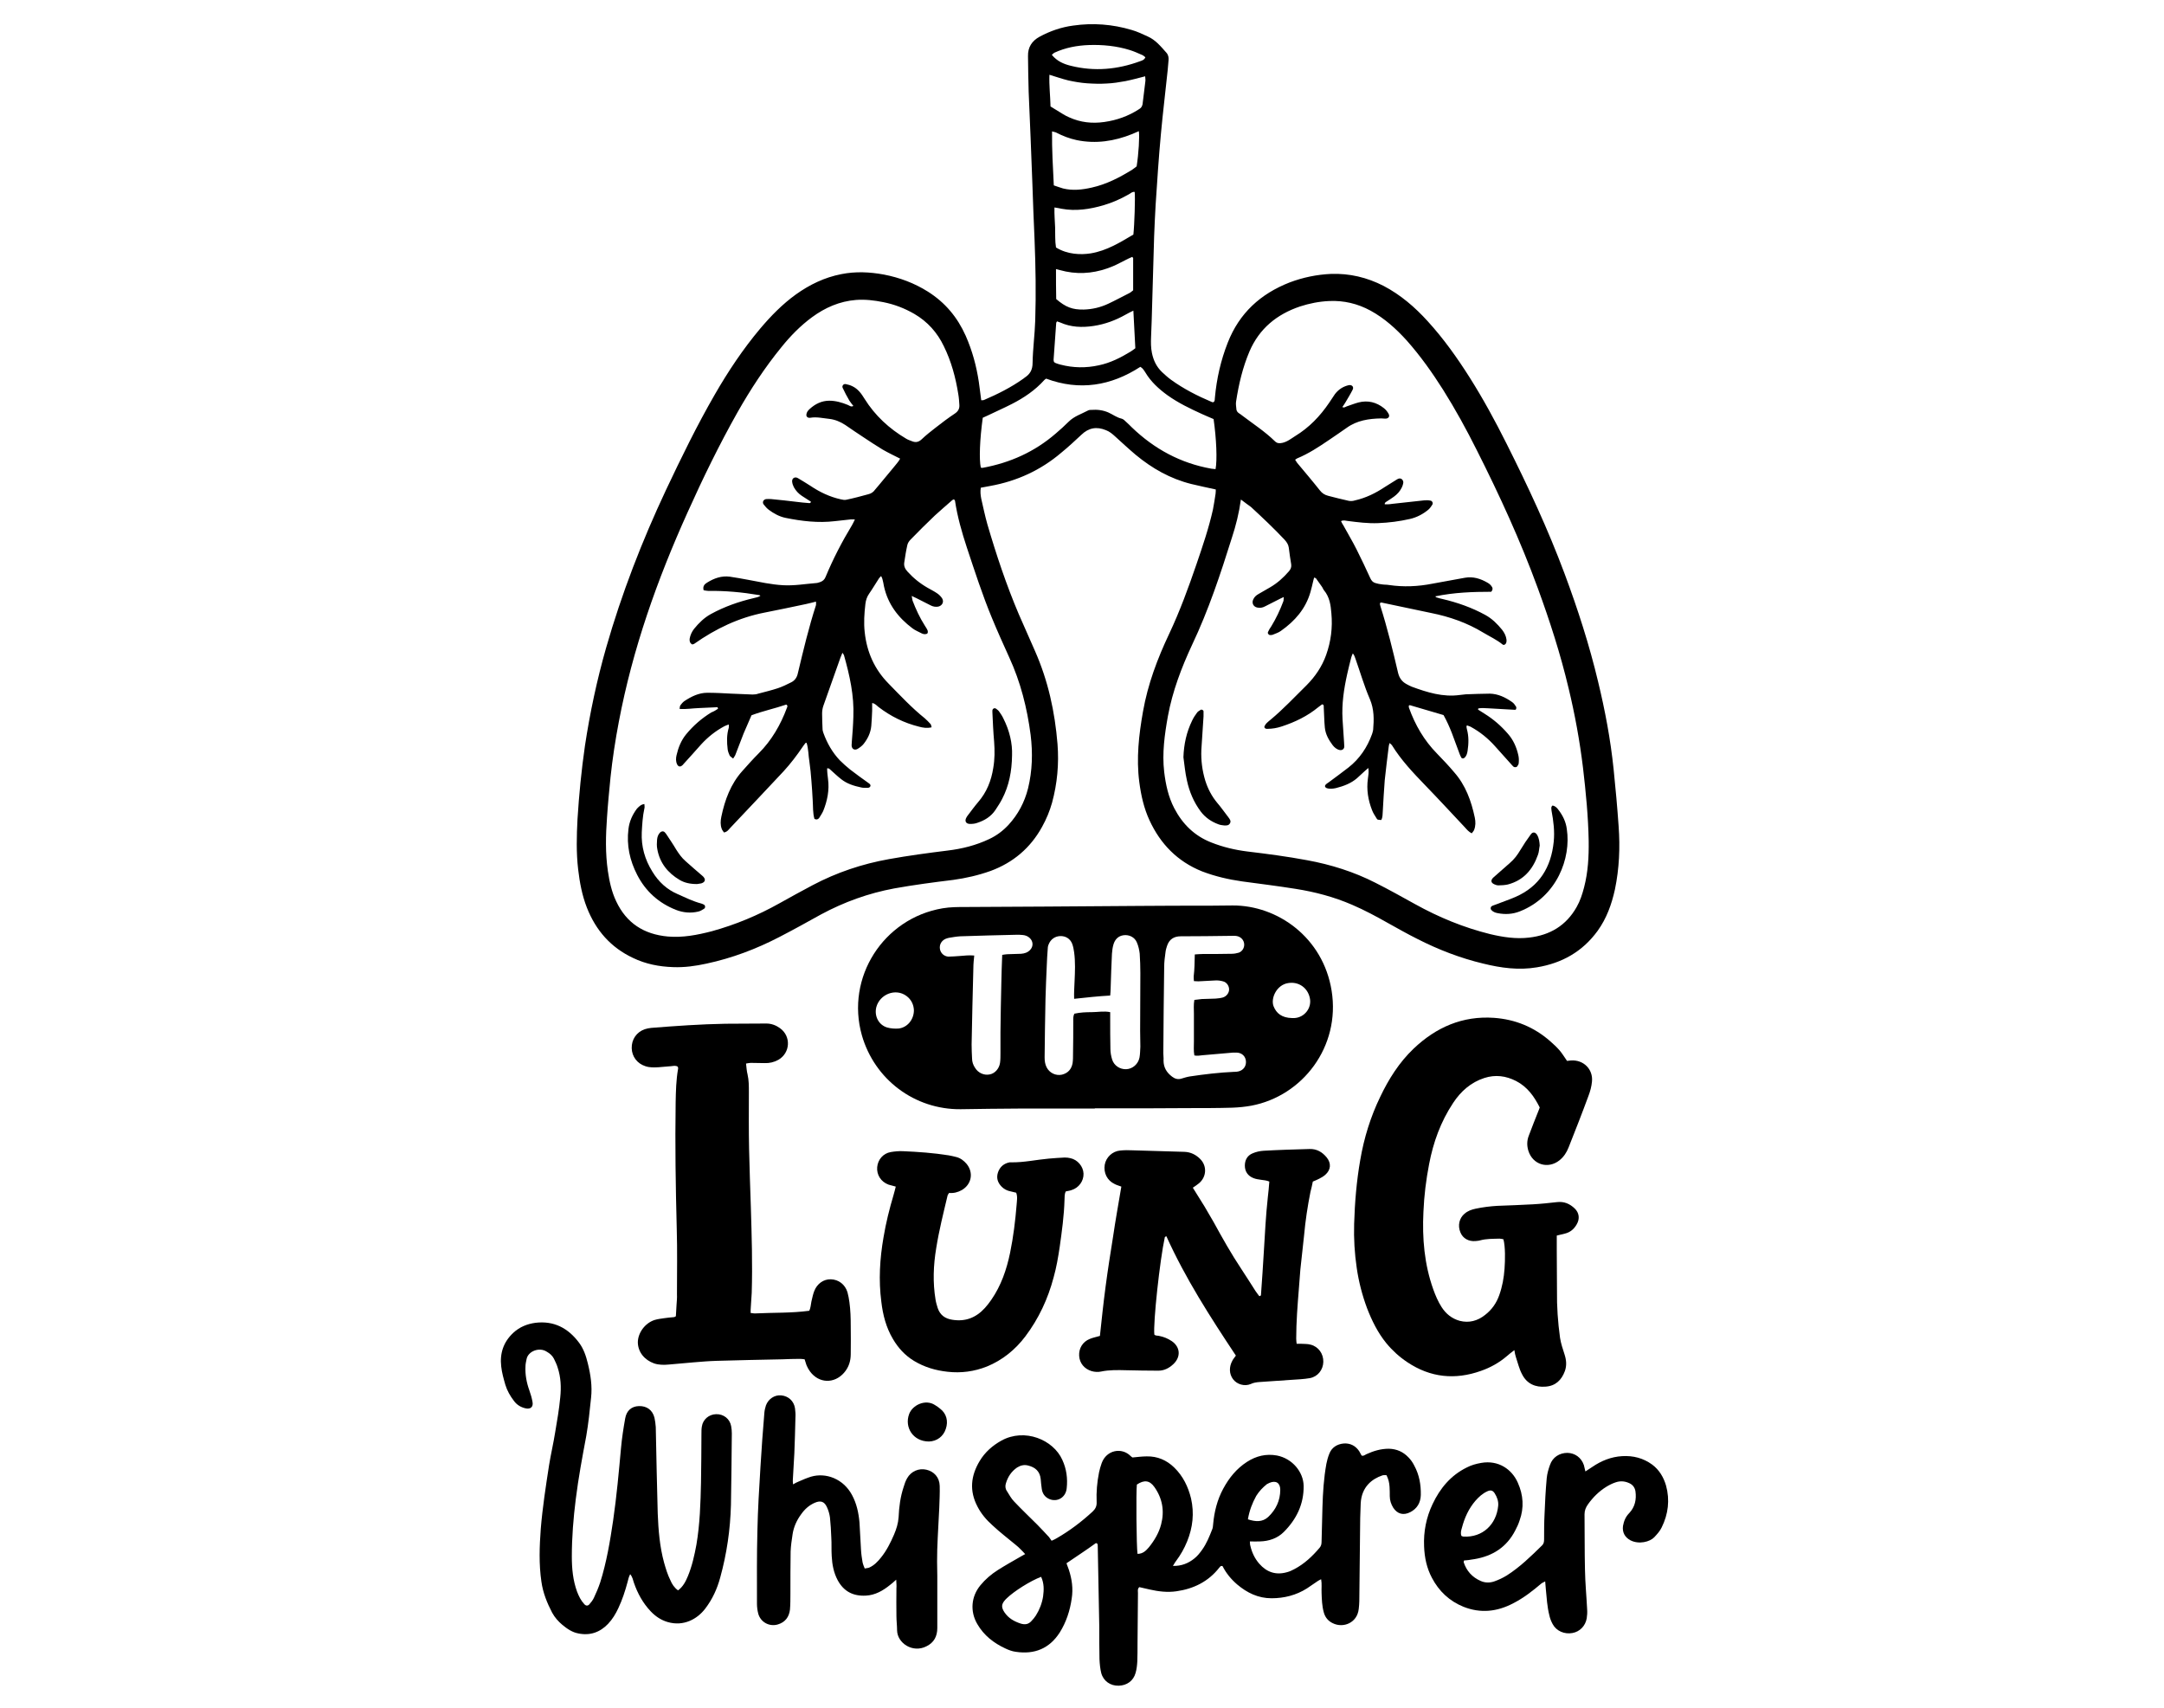 <?xml version="1.0" encoding="utf-8"?>
<!-- Generator: Adobe Illustrator 24.0.1, SVG Export Plug-In . SVG Version: 6.00 Build 0)  -->
<svg version="1.1" id="Layer_1" xmlns="http://www.w3.org/2000/svg" xmlns:xlink="http://www.w3.org/1999/xlink" x="0px" y="0px"
	 viewBox="0 0 990 781.2" style="enable-background:new 0 0 990 781.2;" xml:space="preserve">
<g>
	<g>
		<path d="M556.2,223.9c-4-0.9-7.6-1.6-11.2-2.5c-9.6-2.4-17.9-7.1-25.5-13.4c-3.2-2.7-6.3-5.6-9.4-8.4c-1.2-1.1-2.5-2.2-4.1-2.8
			c-4.3-1.8-8-1.1-11.3,2.1c-3,2.8-6,5.6-9.2,8.2c-9.4,8-20.3,13-32.5,15.2c-1.4,0.3-2.8,0.5-4.3,0.8c-0.3,1.8-0.1,3.4,0.2,5
			c0.9,3.9,1.7,7.8,2.8,11.7c4.1,14,8.7,27.8,14.4,41.2c2.4,5.6,5,11.2,7.4,16.8c6,13.6,9.1,27.8,10.3,42.6c0.7,9-0.1,18-2.5,26.8
			c-1.1,3.9-2.6,7.5-4.6,11.1c-5.3,9.6-13.2,16.3-23.5,20.1c-5.6,2-11.3,3.3-17.1,4.1c-9,1.1-18.1,2.3-27,3.9
			c-11.8,2.2-22.9,6.2-33.5,11.9c-6.3,3.5-12.6,7-19,10.3c-10.6,5.5-21.7,9.7-33.4,12.2c-5,1.1-10.1,1.8-15.2,1.6
			c-6.4-0.2-12.6-1.4-18.4-4.2c-10.2-4.8-17-12.6-21.1-23c-2.2-5.6-3.3-11.5-4-17.5c-0.9-7.6-0.7-15.3-0.3-23
			c0.7-11.2,1.8-22.4,3.4-33.5c2.3-15.2,5.5-30.2,9.7-44.9c7.1-24.8,16.4-48.8,27.4-72.2c7-14.8,14.1-29.4,22.3-43.6
			c6.1-10.6,12.9-20.8,20.8-30.2c4.9-5.8,10.2-11.2,16.3-15.6c6.3-4.5,13.1-7.8,20.8-9.3c6.5-1.3,13-1,19.5,0.2
			c7.2,1.4,13.9,3.9,20.1,7.8c7.9,5,13.5,11.7,17.3,20.2c3,6.8,4.9,13.8,6,21.1c0.4,2.7,0.7,5.5,1.1,8.4c0.4,0,0.9,0,1.2-0.1
			c6.3-2.7,12.5-5.8,18.1-9.8c0.2-0.1,0.4-0.3,0.5-0.4c2.5-1.6,3.7-3.6,3.7-6.8c0.1-6.4,1-12.9,1.2-19.3c0.4-12.3,0.2-24.7-0.3-37
			c-0.4-8.6-0.7-17.1-1-25.7c-0.5-14-1.1-28-1.7-42c-0.2-5.4-0.2-10.9-0.3-16.3c-0.1-4.1,1.8-7,5.3-8.9c4.8-2.6,10-4.4,15.4-5.1
			c9-1.3,18-0.6,26.7,2c2.5,0.7,5,1.9,7.4,3c3.6,1.6,6,4.6,8.5,7.4c0.9,1,1.1,2.2,1,3.4c-0.1,1.6-0.3,3.1-0.4,4.6
			c-1,9.7-2.2,19.4-3.1,29.2c-1,10.7-1.7,21.5-2.4,32.2c-0.3,4.9-0.5,9.8-0.7,14.7c-0.3,10.3-0.6,20.7-0.9,31c-0.1,5-0.3,10-0.5,15
			c-0.1,2.4-0.1,4.9,0.4,7.3c0.7,3.4,2.1,6.3,4.6,8.7c1.3,1.2,2.6,2.4,4.1,3.5c5.8,4.2,12.1,7.4,18.7,10.2c0.2,0.1,0.4,0.1,0.7,0.1
			c0.8-0.5,0.6-1.3,0.7-2.1c0.8-8.7,2.7-17.1,5.9-25.2c5.3-13.5,15-22.3,28.3-27.5c6.1-2.3,12.4-3.6,18.9-3.9
			c8.5-0.3,16.5,1.6,24.1,5.5c7.8,4.1,14.3,9.7,20.2,16.2c7.2,7.9,13.4,16.6,19.1,25.6c6.2,9.8,11.7,19.9,16.9,30.3
			c9.8,19.5,19,39.2,26.6,59.6c6,16.1,11.3,32.5,15.3,49.3c3.2,13.2,5.7,26.5,7.1,40c0.9,8.7,1.7,17.5,2.3,26.2
			c0.7,9.7,0.3,19.3-1.7,28.9c-1.5,6.8-3.8,13.2-7.9,18.9c-6.9,9.5-16.3,14.8-27.8,16.7c-8.3,1.4-16.4,0.3-24.5-1.7
			c-10.5-2.5-20.6-6.4-30.2-11.3c-4.6-2.3-9-4.8-13.5-7.3c-5.3-3-10.7-5.9-16.3-8.3c-8.3-3.6-17-5.9-25.9-7.3
			c-8.1-1.3-16.3-2.3-24.4-3.4c-6.3-0.9-12.4-2.3-18.4-4.6c-11.2-4.5-19-12.5-24-23.3c-2.6-5.6-3.9-11.5-4.7-17.6
			c-1.4-10.8-0.2-21.5,1.7-32.2c2.2-12.5,6.6-24.2,12-35.6c4.9-10.4,8.8-21.1,12.5-31.9c2.8-8.2,5.6-16.4,7.5-24.9
			c0.5-2.4,0.8-4.8,1.2-7.2C556.2,225.1,556.2,224.5,556.2,223.9z M328.5,324.2c-0.1-0.2-0.2-0.4-0.2-0.7c-2.9,0.1-5.8,0.3-8.6,0.4
			c-2.9,0.1-5.7,0.6-8.8,0.4c0.1-0.7,0.1-1.3,0.4-1.7c0.5-0.7,1.1-1.4,1.8-1.9c3.2-2.1,6.6-3.8,10.5-3.8c3.7,0,7.3,0.2,11,0.4
			c3.2,0.1,6.4,0.3,9.7,0.4c0.9,0,1.8-0.1,2.6-0.4c3-0.8,6-1.5,9-2.5c2.1-0.7,4.1-1.7,6.1-2.7c1.6-0.8,2.6-2.2,3-4.1
			c2.5-10.5,5-21,8.3-31.2c0.1-0.4,0-1,0-1.6c-1.7,0.4-3,0.8-4.5,1.1c-6.3,1.3-12.6,2.7-18.9,3.9c-11.9,2.3-22.5,7.4-32.3,14.3
			c-0.3,0.2-0.6,0.2-0.9,0.3c-1.1-0.6-1.3-1.5-1.2-2.6c0.3-1.7,1-3.2,2-4.5c2.2-2.7,4.6-5.1,7.7-6.8c6.2-3.4,12.8-5.7,19.6-7.3
			c1.1-0.3,2.2-0.4,3.1-1.1c-0.3-0.2-0.5-0.3-0.7-0.3c-7.7-1.3-15.4-2-23.2-1.9c-0.7,0-1.4-0.2-2.1-0.3c-0.5-1.8,0.4-2.8,1.6-3.5
			c3.2-2,6.6-3.2,10.4-2.7c2.8,0.4,5.5,0.9,8.2,1.4c5.4,1,10.7,2.2,16.1,2.5c5.2,0.3,10.2-0.6,15.3-1c0.5,0,1.1-0.3,1.6-0.4
			c1.2-0.4,2.1-1.1,2.6-2.4c3.4-8.2,7.5-16.1,12.1-23.7c0.4-0.7,0.8-1.5,1.3-2.6c-0.8,0-1.4,0-1.9,0c-2.4,0.3-4.9,0.5-7.3,0.8
			c-7.6,0.9-15.1,0-22.5-1.5c-2.9-0.6-5.4-2-7.7-3.7c-0.9-0.7-1.6-1.5-2.3-2.4c-0.8-1-0.2-2.3,1.1-2.5c0.8-0.1,1.6,0,2.3,0
			c4,0.4,8,0.8,11.9,1.3c1.7,0.2,3.3,0.4,5,0.5c0.4,0,1.1,0.3,1.3-0.6c-1.4-0.9-2.8-1.8-4.2-2.7c-1.5-1-2.7-2.3-3.6-3.9
			c-0.4-0.8-0.7-1.6-0.8-2.5c-0.2-1.6,1.2-2.5,2.6-1.7c1.9,1.1,3.8,2.3,5.7,3.5c4.3,2.9,8.9,5.1,13.9,6.2c0.8,0.2,1.8,0.4,2.6,0.2
			c3.4-0.7,6.7-1.6,10-2.5c1.3-0.3,2.4-1,3.2-2.2c0.5-0.7,1.2-1.3,1.7-2c2.3-2.7,4.5-5.5,6.8-8.2c1-1.3,2.2-2.5,2.9-3.9
			c-2.8-1.4-5.5-2.7-8.1-4.2c-3-1.8-5.8-3.7-8.7-5.6c-2.8-1.8-5.5-3.7-8.3-5.6c-2.3-1.5-4.7-2.5-7.4-2.8c-2.9-0.3-5.7-1-8.6-0.5
			c-0.2,0-0.4,0-0.7,0c-0.7-0.1-1.2-0.7-1.1-1.4c0.1-1.1,0.7-1.9,1.5-2.6c2.5-2.3,5.5-3.8,9-3.8c2.9,0,5.7,0.8,8.4,1.9
			c0.8,0.3,1.5,1.1,2.6,0.5c-0.6-0.8-1.3-1.6-1.8-2.4c-1.1-1.9-2.2-3.9-3.1-5.9c-0.4-0.9,0.4-1.9,1.4-1.7c1.1,0.2,2.1,0.5,3.1,1
			c2.5,1.2,4.1,3.4,5.5,5.7c4.8,7.7,11.3,13.7,19.1,18.3c0.8,0.5,1.8,0.8,2.8,1.2c1.6,0.6,2.9,0.3,4.2-0.9c2.1-2,4.4-3.8,6.6-5.5
			c2.8-2.2,5.6-4.3,8.6-6.3c1.5-1,2.2-2.2,2.1-3.9c-0.1-1.7-0.2-3.3-0.5-5c-1.2-7.6-3.2-15-6.6-21.9c-3-6.3-7.5-11.3-13.5-14.8
			c-4.5-2.6-9.2-4.4-14.3-5.4c-4-0.8-8.1-1.3-12.3-1c-7.6,0.6-14.2,3.5-20.2,7.9c-5.3,3.9-9.9,8.6-14,13.7
			c-7.6,9.3-14.2,19.4-20.1,29.8c-8.4,14.9-15.9,30.3-22.9,45.9c-13.9,30.8-25.1,62.4-31.4,95.7c-1.6,8.4-2.9,16.9-3.8,25.4
			c-0.6,6.1-1.2,12.2-1.6,18.3c-0.6,8.2-0.8,16.4,0.4,24.6c0.7,4.7,1.7,9.4,3.8,13.8c4.7,10,12.7,15.1,23.6,16.1
			c6.9,0.6,13.5-0.7,20.1-2.4c10.9-3,21.2-7.3,31-12.8c5-2.8,10.1-5.6,15.2-8.3c11-5.8,22.6-9.7,34.9-11.9
			c8.9-1.6,17.8-2.8,26.7-3.9c6.7-0.8,13.1-2.4,19.2-5.3c3.4-1.6,6.3-3.8,8.8-6.5c4.4-4.8,7.3-10.3,8.9-16.6
			c2-8.1,2.2-16.3,1.2-24.5c-1.6-12.3-4.6-24.2-9.8-35.5c-2.7-6-5.4-11.9-7.9-18c-4.4-10.6-7.9-21.5-11.5-32.3
			c-2.3-7-4.3-14-5.4-21.3c0-0.2-0.2-0.3-0.5-0.7c-0.3,0.2-0.8,0.3-1,0.6c-2.6,2.3-5.2,4.5-7.7,6.8c-3.8,3.6-7.5,7.3-11.1,11
			c-0.7,0.7-1.3,1.6-1.5,2.5c-0.6,2.6-1,5.2-1.4,7.9c-0.3,1.6,0.3,3,1.4,4.2c2.7,3,5.8,5.5,9.3,7.5c1.4,0.8,3,1.6,4.3,2.5
			c0.9,0.6,1.7,1.4,2.3,2.3c1,1.7,0,3.4-1.8,3.8c-1.2,0.2-2.4,0-3.5-0.6c-2.2-1.1-4.4-2.2-6.5-3.3c-0.6-0.3-1.2-0.5-2.1-1
			c0.2,0.9,0.2,1.6,0.4,2.2c1.5,3.9,3.3,7.8,5.6,11.4c0.5,0.8,1,1.5,1.3,2.3c0.1,0.3,0.1,0.9-0.1,1.2c-0.2,0.3-0.8,0.4-1.2,0.4
			c-0.4,0-0.9-0.1-1.3-0.3c-1.5-0.8-3.1-1.4-4.4-2.4c-6.5-4.9-11.2-11-13-19.2c-0.2-1.1-0.4-2.2-0.7-3.3c-0.1-0.4-0.3-0.8-0.6-1.4
			c-0.5,0.5-0.8,0.8-1,1.1c-1.5,2.3-2.9,4.7-4.5,7c-1,1.4-1.5,3-1.7,4.7c-0.5,4.3-0.8,8.6-0.3,13c1,9.1,4.5,16.9,10.9,23.4
			c5.4,5.5,10.6,11.1,16.6,15.9c0.9,0.8,1.8,1.7,2.6,2.6c0.3,0.3,0.3,0.9,0.5,1.5c-2.1,0.5-4,0.2-5.8-0.3c-6.8-1.7-12.9-4.7-18.5-9
			c-0.8-0.6-1.5-1.6-2.9-1.8c0,1.3,0,2.4,0,3.5c-0.1,2.3-0.2,4.7-0.4,7c-0.3,3.1-1.6,5.8-3.5,8.2c-0.7,0.9-1.8,1.7-2.8,2.3
			c-1.5,0.8-2.7-0.1-2.7-1.7c0-0.5,0.1-1.1,0.1-1.7c0.3-3.8,0.6-7.5,0.7-11.3c0.4-9.7-1.7-19-4.3-28.2c-0.1-0.3-0.4-0.6-0.7-1.1
			c-0.4,0.9-0.6,1.6-0.9,2.2c-2.6,7.3-5.2,14.6-7.8,22c-0.4,1.1-0.6,2.4-0.6,3.6c0,2.3,0.1,4.7,0.2,7c0,0.7,0.2,1.3,0.4,1.9
			c1.7,4.7,4.1,8.9,7.5,12.5c1.5,1.5,3.1,2.9,4.7,4.2c2.7,2.1,5.5,4.1,8.3,6.1c0.5,0.4,1.2,0.7,1,1.5c-0.3,0.8-1,0.8-1.7,0.8
			c-0.9,0-1.8,0-2.6-0.2c-3.3-0.7-6.5-1.7-9.1-3.8c-1.7-1.3-3.2-2.8-4.8-4.2c-0.4-0.3-0.7-0.9-1.6-0.7c0,1.6,0.2,3.2,0.4,4.8
			c0.7,5.1-0.3,10-2.2,14.7c-0.5,1.1-1.2,2.1-1.8,3.1c-0.5,0.7-1.2,1-2.2,0.5c-0.8-2.7-0.6-5.6-0.8-8.5c-0.2-3-0.3-6-0.6-9
			c-0.2-2.9-0.5-5.8-0.9-8.6c-0.5-2.9-0.4-5.9-1.3-8.7c-0.3,0-0.5,0-0.5,0.1c-0.4,0.5-0.8,1-1.2,1.6c-2.7,4-5.6,7.8-8.8,11.3
			c-8.1,8.7-16.3,17.3-24.5,26c-0.7,0.8-1.4,1.8-2.8,2c-0.3-0.5-0.8-1-1-1.6c-0.7-1.8-0.6-3.7-0.2-5.6c1.6-7.7,4.3-15,9.6-20.9
			c2.4-2.7,4.9-5.5,7.5-8.1c5.9-5.9,10-13,12.9-20.8c0.2-0.5,0.5-1-0.3-1.5c-5.2,1.8-10.6,2.9-15.9,4.9c-1.2,2.8-2.4,5.5-3.6,8.3
			c-1.3,3.2-2.4,6.4-3.7,9.6c-0.2,0.6-0.6,1.1-1.1,1.9c-0.7-0.6-1.3-0.9-1.6-1.4c-0.4-0.9-0.8-1.9-0.9-2.8c-0.4-3.3-0.5-6.6,0.5-9.9
			c0.1-0.4,0-0.8,0-1.5c-0.8,0.3-1.4,0.5-2,0.8c-4.1,2.2-7.6,5-10.7,8.4c-2.7,3-5.3,6-8,8.9c-0.2,0.3-0.4,0.5-0.7,0.7
			c-0.8,0.7-1.7,0.5-2.2-0.5c-0.7-1.4-0.6-2.9-0.3-4.2c0.8-3.5,2.1-6.8,4.4-9.6c3.3-4,7.1-7.3,11.5-10
			C326.7,325.4,327.6,324.8,328.5,324.2z M567.7,228.5c-0.9,6.4-2.3,11.9-4.1,17.4c-5.2,16.6-10.7,33.2-18.2,49
			c-4.9,10.5-9,21.3-11.1,32.7c-1.5,8.4-2.7,16.9-1.7,25.5c0.7,5.8,1.9,11.4,4.6,16.6c3.8,7.3,9.3,12.7,17,15.7
			c5.3,2.1,10.8,3.4,16.4,4.1c9.2,1.1,18.3,2.3,27.4,4c10.9,2,21.4,5.3,31.2,10.3c6.2,3.1,12.2,6.5,18.2,9.8
			c10.8,6,22.2,10.7,34.3,13.7c5.9,1.4,11.8,2.3,17.8,1.6c9.6-1.1,17-5.5,21.8-14c1.6-2.8,2.6-5.9,3.4-9c1.8-6.9,2.2-14,2.1-21.2
			c-0.2-11.2-1.3-22.4-2.6-33.5c-1.5-12.3-3.7-24.4-6.6-36.4c-3.7-15.6-8.6-30.8-14.1-45.8c-7.9-21.6-17.5-42.5-27.9-63.1
			c-4.7-9.4-9.8-18.7-15.4-27.6c-5-7.9-10.4-15.5-16.6-22.5c-4.9-5.4-10.2-10.2-16.6-13.7c-5.9-3.2-12.2-4.7-18.9-4.4
			c-4.6,0.2-9.1,1.1-13.4,2.5c-10.6,3.6-18.6,10.1-23.1,20.6c-3.1,7.3-4.9,15-6.1,22.8c-0.2,1.1,0,2.2,0.1,3.3c0,1,0.5,1.7,1.3,2.2
			c0.5,0.3,0.9,0.6,1.4,1c5,3.8,10.4,7.3,14.9,11.7c1,1,2,1.1,3.4,0.8c2.3-0.5,4-1.9,5.9-3.1c6.4-3.9,11.4-9.1,15.6-15.3
			c0.9-1.3,1.7-2.6,2.6-3.9c1.6-2.1,3.7-3.5,6.3-4.1c1.5-0.3,2.5,0.8,1.8,2.1c-1,2-2.2,3.9-3.3,5.8c-0.4,0.7-0.9,1.4-1.4,2.1
			c0.9,0.5,1.4-0.1,2-0.3c1.8-0.6,3.5-1.3,5.4-1.8c4.3-1.1,8.2-0.1,11.6,2.6c0.9,0.7,1.6,1.6,2.1,2.5c0.8,1.3,0,2.4-1.6,2.3
			c-0.6,0-1.1-0.1-1.7-0.1c-5.6,0.1-11.1,0.9-15.8,4.3c-2.6,1.9-5.3,3.6-8,5.5c-4.7,3.2-9.4,6.3-14.7,8.5c-0.3,0.1-0.5,0.4-0.9,0.6
			c0.3,0.5,0.6,0.9,0.9,1.4c3.5,4.2,7,8.3,10.4,12.6c1,1.3,2.2,2.1,3.8,2.5c3.1,0.8,6.2,1.6,9.4,2.3c0.9,0.2,2,0.1,2.9-0.2
			c4.9-1.1,9.4-3.3,13.6-6.1c1.9-1.2,3.8-2.4,5.6-3.5c0.7-0.4,1.4-0.7,2.2-0.1c0.7,0.6,0.8,1.3,0.6,2.1c-0.1,0.6-0.4,1.3-0.7,1.9
			c-0.8,1.6-2,2.9-3.5,4c-1.1,0.8-2.2,1.5-3.3,2.2c-0.4,0.3-1,0.5-0.9,1.3c1.1,0,2.2,0,3.3-0.2c4.9-0.5,9.7-1.1,14.6-1.6
			c1-0.1,2-0.1,3,0.1c0.8,0.1,1.3,1.1,0.9,1.8c-0.5,0.8-1.1,1.7-1.8,2.3c-2.5,2.1-5.4,3.6-8.5,4.3c-4.8,1.1-9.6,1.7-14.5,1.9
			c-4.7,0.2-9.3-0.4-14-1c-0.9-0.1-1.9-0.5-3,0.1c0.4,0.7,0.6,1.3,1,1.8c2,3.7,4.2,7.3,6.1,11.1c2.2,4.4,4.3,8.8,6.3,13.2
			c0.5,1.1,1.2,1.9,2.3,2.2c1,0.3,1.9,0.5,2.9,0.6c1.1,0.2,2.2,0.1,3.3,0.3c6.7,1,13.3,0.7,19.9-0.6c4.9-0.9,9.8-1.8,14.8-2.7
			c3.8-0.7,7.3,0.4,10.5,2.3c0.7,0.4,1.3,0.9,1.7,1.5c0.6,0.7,0.8,1.6-0.1,2.6c-8.4,0-17,0.3-25.6,2.1c0.3,0.3,0.5,0.5,0.7,0.5
			c0.8,0.3,1.7,0.5,2.6,0.7c6.8,1.6,13.4,3.9,19.6,7.3c3.1,1.7,5.5,4.1,7.7,6.8c1,1.3,1.8,2.8,2,4.5c0.1,1.1-0.1,2-1.1,2.4
			c-0.3-0.1-0.6,0-0.7-0.2c-2.7-2.2-5.8-3.6-8.8-5.4c-7.4-4.5-15.4-7.3-23.9-9c-7.6-1.6-15.2-3.2-22.8-4.8c-0.2,0-0.4,0.2-0.6,0.3
			c0,0.4,0,0.8,0.2,1.3c3.2,10.1,5.7,20.3,8.1,30.6c0.6,2.4,1.8,4,3.8,5.1c0.8,0.4,1.6,0.9,2.4,1.2c7.1,2.6,14.3,4.9,22.1,3.8
			c0.9-0.1,1.8-0.2,2.7-0.3c3.7-0.1,7.3-0.3,11-0.3c3.8,0.1,7.1,1.7,10.1,3.8c0.8,0.5,1.4,1.4,1.9,2.2c0.2,0.3,0,0.8,0,1.1
			c-0.2,0.1-0.3,0.3-0.4,0.3c-4.1-0.2-8.2-0.5-12.3-0.7c-0.8,0-1.6-0.1-2.3-0.1c-0.7,0-1.3,0-2,0.1c-0.1,0-0.2,0.1-0.3,0.1
			c-0.1,0.1-0.1,0.2-0.1,0.5c1,0.6,2,1.3,3,1.9c4,2.5,7.5,5.5,10.6,9.1c2.5,2.8,4,6.2,4.8,9.8c0.3,1.2,0.3,2.4,0.2,3.6
			c0,0.6-0.4,1.2-0.8,1.7c-0.2,0.2-0.8,0.3-1.2,0.2c-0.4-0.1-0.7-0.5-1-0.8c-2.6-2.9-5.2-5.8-7.8-8.7c-3.2-3.6-6.9-6.6-11.1-8.9
			c-0.5-0.3-1.2-0.4-1.8-0.7c-0.1,0.3-0.2,0.4-0.2,0.5c0,0.4,0.1,0.9,0.2,1.3c0.9,3.3,0.8,6.6,0.3,9.9c-0.2,1.2-0.5,2.4-1.5,3.2
			c-0.4,0.4-1.2,0.3-1.4-0.2c-0.3-0.5-0.5-1-0.7-1.5c-1.2-3.2-2.4-6.5-3.6-9.7c-1.1-2.8-2.3-5.5-3.8-8.2c-5.1-1.5-10.2-3-15.3-4.5
			c-0.1,0-0.2,0-0.3,0c-0.1,0-0.2,0.1-0.3,0.3c0,0.3,0,0.6,0.1,0.9c2.8,7.8,6.9,14.9,12.8,20.9c2.7,2.8,5.4,5.6,7.9,8.6
			c5.2,5.9,7.8,13.1,9.4,20.7c0.4,1.9,0.4,3.8-0.3,5.6c-0.2,0.6-0.7,1-1.1,1.6c-1.4-0.7-2.2-1.7-3.1-2.7c-6.1-6.5-12.1-13-18.3-19.4
			c-5.5-5.7-10.9-11.4-15.1-18.2c-0.2-0.3-0.6-0.6-1.1-1c-0.2,0.8-0.4,1.3-0.4,1.8c-0.6,5.1-1.3,10.1-1.8,15.2
			c-0.4,4.8-0.6,9.5-0.9,14.3c-0.1,1.3,0,2.7-0.7,3.9c-1.6-0.1-1.8-0.1-2.1-0.7c-0.7-1.2-1.6-2.4-2.1-3.8c-1.8-4.6-2.6-9.4-1.9-14.4
			c0.2-1.5,0.5-3,0.2-4.9c-0.7,0.6-1.1,0.9-1.5,1.3c-1.2,1.1-2.5,2.3-3.7,3.4c-2.8,2.4-6.1,3.6-9.6,4.5c-1.4,0.3-2.9,0.5-4.3,0
			c-0.3-0.1-0.6-0.4-0.7-0.7c-0.1-0.3,0.1-0.7,0.3-0.9c0.5-0.5,1.1-0.8,1.6-1.2c2.9-2.2,5.9-4.3,8.8-6.6c5.1-4,8.6-9.2,10.8-15.3
			c0.2-0.6,0.4-1.3,0.5-1.9c0.4-4.8,0.5-9.4-1.5-14.1c-2.6-6-4.4-12.3-6.6-18.5c-0.3-0.8-0.5-1.6-1.2-2.4c-0.3,0.8-0.6,1.3-0.7,1.8
			c-0.7,2.6-1.3,5.2-1.9,7.8c-1.5,6.8-2.5,13.5-2.1,20.5c0.2,3.5,0.5,7.1,0.7,10.6c0,0.7,0.1,1.3,0.1,2c-0.1,1.1-1,1.7-2.1,1.5
			c-1.4-0.3-2.4-1.2-3.2-2.2c-1.8-2.4-3.3-5-3.6-8.1c-0.3-3.1-0.3-6.2-0.5-9.3c0-0.5,0.1-1.1-0.6-1.3c-0.1,0-0.2,0.1-0.3,0.1
			c-0.5,0.4-1.1,0.8-1.6,1.2c-5,4.1-10.6,6.8-16.7,8.8c-2.1,0.7-4.3,1.1-6.6,1.1c-0.5,0-1.1,0-1.4-0.8c0.4-1.5,1.7-2.4,2.9-3.4
			c5.8-4.8,11-10.4,16.4-15.7c4-4,7.1-8.6,9-13.9c2.2-6.2,3-12.5,2.4-19c-0.3-3.8-0.8-7.5-3.4-10.6c-0.4-0.5-0.6-1.2-1-1.7
			c-0.9-1.3-1.8-2.6-2.7-3.8c-0.1-0.1-0.4-0.1-0.8-0.3c-0.1,0.5-0.3,1-0.4,1.5c-0.4,1.7-0.8,3.5-1.3,5.2
			c-2.2,7.6-7.1,13.2-13.5,17.7c-1.1,0.8-2.4,1.2-3.6,1.7c-0.4,0.2-0.9,0.2-1.3,0.2c-0.7,0-1.3-0.8-1-1.4c0.4-0.9,0.9-1.8,1.5-2.6
			c2.2-3.6,4-7.4,5.5-11.4c0.2-0.5,0.1-1.2,0.2-2c-0.7,0.3-1.1,0.5-1.5,0.7c-2.4,1.2-4.8,2.4-7.1,3.6c-1.1,0.6-2.3,0.8-3.6,0.5
			c-1.7-0.4-2.5-2-1.8-3.6c0.5-1.2,1.4-2,2.5-2.6c1.7-1,3.5-2,5.2-3c3.3-1.9,6.1-4.4,8.6-7.3c0.9-1,1.3-2,1.1-3.3
			c-0.4-2.5-0.8-5-1.1-7.6c-0.2-1.5-1-2.6-2-3.7c-4.9-5.2-10.1-10.1-15.3-14.9C571.1,231,569.6,230,567.7,228.5z M555.2,191.7
			c-1.8-0.8-3.6-1.5-5.3-2.3c-5.5-2.5-10.9-5.1-15.8-8.6c-4-2.9-7.6-6.2-10.1-10.4c-0.6-0.9-1.1-1.9-2.3-2.6
			c-13.4,8.7-27.8,11.1-43.1,5.4c-0.3,0.2-0.6,0.4-0.8,0.6c-4.2,4.7-9.4,8.2-14.9,11c-3.7,1.9-7.4,3.5-11.1,5.3
			c-0.8,0.4-1.6,0.7-2.2,1c-1.4,10.1-1.7,19.1-0.9,22.8c0.3,0,0.6,0.2,0.9,0.1c12.5-2.3,23.7-7.3,33.4-15.7c2-1.7,4-3.5,5.9-5.4
			c2.5-2.5,5.8-3.5,8.8-5.1c0.5-0.3,1.1-0.3,1.6-0.3c2.7-0.2,5.3,0.1,7.8,1.2c2,0.9,3.8,2.3,6,2.8c0.8,0.2,1.5,0.9,2.1,1.5
			c0.9,0.8,1.8,1.7,2.6,2.5c10.3,9.9,22.3,16.4,36.4,18.9c0.6,0.1,1.3,0.1,1.9,0.2C556.9,210.5,556.5,200.7,555.2,191.7z
			 M482.1,84.8c1.5,0.5,2.8,1,4.2,1.4c4.4,1.1,8.8,0.6,13.2-0.4c6.7-1.5,12.7-4.6,18.5-8.2c0.7-0.5,1.4-1,2-1.5
			c0.9-5.7,1.4-13.8,1-16.1c-1,0.4-2,0.9-3,1.3c-8.2,3.3-16.6,4.6-25.4,2.8c-3.3-0.7-6.4-1.9-9.3-3.4c-0.5-0.3-1.1-0.3-2-0.6
			C481.2,68.4,481.7,76.4,482.1,84.8z M519.1,87.8c-1.1-0.2-1.8,0.6-2.7,1.1c-3.7,2.1-7.5,3.8-11.6,5c-6.2,1.8-12.6,2.8-19.1,1.6
			c-1-0.2-1.9-0.4-3.3-0.6c-0.1,3.2,0.2,6.1,0.3,9.1c0.1,3.1-0.1,6.2,0.4,9.2c5.3,3.3,11.5,3.4,15.9,2.7c7.3-1.2,13.4-5,19.5-8.6
			C519,102.9,519.4,90.2,519.1,87.8z M480.6,48.7c2.1,1.3,3.9,2.4,5.7,3.5c1,0.6,1.9,1.1,2.9,1.5c5.1,2.3,10.4,2.9,16,2.1
			c5.7-0.8,11-2.7,15.8-5.8c0.9-0.5,1.5-1.2,1.7-2.3c0.4-3.5,0.9-7,1.3-10.6c0.1-0.7-0.1-1.4-0.1-2.2c-3.1,0.8-6,1.6-9,2.2
			c-2.8,0.5-5.7,1-8.6,1.1c-3,0.2-6,0.1-9-0.1c-2.9-0.2-5.7-0.7-8.5-1.3c-2.9-0.7-5.7-1.7-8.7-2.6C479.9,39.1,480.5,43.9,480.6,48.7
			z M518.5,142.1c-1.4,0.7-2.5,1.2-3.5,1.8c-4.6,2.6-9.4,4.4-14.7,5.2c-5.3,0.8-10.4,0.6-15.3-1.6c-0.5-0.2-1-0.3-1.4-0.5
			c-0.2,0.3-0.4,0.5-0.4,0.7c-0.4,5.6-0.8,11.3-1.2,16.9c0,0.3,0.1,0.6,0.2,1c0.3,0.2,0.5,0.4,0.8,0.5c0.7,0.3,1.5,0.5,2.2,0.7
			c5.8,1.5,11.6,1.6,17.5,0.3c5.3-1.1,10-3.5,14.6-6.3c0.7-0.4,1.4-1,2.1-1.5C519.1,153.7,518.8,148.2,518.5,142.1z M518,117.5
			c-0.6,0.3-1.3,0.6-2,0.9c-2.3,1.1-4.5,2.4-6.9,3.4c-6.9,2.9-14.1,3.9-21.5,2.4c-1.4-0.3-2.8-0.7-4.5-1.1c0,4.8,0,9.3,0.1,13.7
			c4.3,3.7,7.4,4.9,12.6,4.8c3.9-0.1,7.7-1,11.3-2.7c3.2-1.5,6.3-3.2,9.5-4.8c0.7-0.3,1.2-0.9,1.8-1.3c0-4.9,0-9.7,0-14.5
			C518.5,118.1,518.3,117.9,518,117.5z M524,26.2c-0.5-0.4-1-0.9-1.6-1.1c-1.8-0.8-3.6-1.6-5.5-2.2c-6.1-1.9-12.4-2.5-18.7-2.3
			c-5.5,0.2-10.8,1.2-15.8,3.5c-0.4,0.2-0.8,0.6-1.2,1c2.4,2.9,5.4,4.2,8.7,5c10.8,2.7,21.4,1.7,31.7-2.1
			C522.5,27.7,523.5,27.4,524,26.2z"/>
		<path d="M500.9,507.1c-11.6,0-23.1,0-34.7,0c-8.9,0-17.8,0.2-26.7,0.3c-21.1,0.2-39.4-13.6-45.2-33.8
			c-7.5-26.4,9.8-53.5,36.9-58.1c3.5-0.6,7.1-0.6,10.6-0.6c12.3-0.1,24.7-0.1,37-0.2c14.2-0.1,28.5-0.2,42.7-0.3
			c10.6-0.1,21.1-0.1,31.7-0.1c3.6,0,7.1-0.1,10.7-0.1c20.5-0.1,41.4,14.6,45.3,39c4.1,25.6-13.3,48.2-36.8,52.6
			c-2.8,0.5-5.7,0.8-8.6,0.9c-6.8,0.2-13.6,0.2-20.3,0.2c-12.1,0.1-24.2,0.1-36.4,0.1c-2.1,0-4.2,0-6.3,0
			C500.9,507,500.9,507.1,500.9,507.1z M491.4,456.9c-0.1-2.9,0.1-5.4,0.2-8c0.2-4.4,0.4-8.9-0.2-13.3c-0.2-1.3-0.4-2.6-0.9-3.9
			c-0.9-2.3-3-3.6-5.5-3.5c-2.4,0.1-4.4,1.5-5.3,3.9c-0.3,0.7-0.4,1.5-0.4,2.3c-0.2,2.3-0.3,4.7-0.4,7c-0.2,5.2-0.5,10.4-0.6,15.6
			c-0.2,8.9-0.3,17.8-0.4,26.7c0,1.6,0.2,3.1,0.9,4.5c1.3,2.6,4.2,4,7,3.4c2.8-0.7,4.4-2.5,4.9-5.3c0.2-1.4,0.2-2.9,0.2-4.3
			c0.1-4.9,0.1-9.8,0.1-14.7c0-1.2-0.1-2.4,0.5-3.6c2.7-0.6,5.4-0.7,8-0.7c2.7,0,5.5-0.6,8.4,0c0,1.2,0,2.1,0,3.1
			c0,4.6,0,9.1,0.1,13.7c0,1.6,0.3,3.3,0.8,4.9c0.9,2.8,3.6,4.5,6.4,4.4c2.9-0.1,5.5-2.3,6.1-5.3c0.3-1.6,0.3-3.3,0.4-5
			c0-2.4-0.1-4.9-0.1-7.3c0-8.8,0.1-17.6,0.1-26.3c0-3-0.1-6-0.3-9c-0.2-1.7-0.6-3.5-1.3-5.1c-1-2.4-3.5-3.6-6-3.3
			c-2.5,0.3-4,1.9-4.7,4.2c-0.4,1.4-0.6,2.8-0.7,4.3c-0.3,5.3-0.4,10.7-0.6,16c0,1-0.1,1.9-0.2,3.1
			C502.3,455.7,497.1,456.3,491.4,456.9z M546.6,436.6c1.5-0.1,2.5-0.2,3.6-0.2c4.4,0,8.9,0,13.3-0.1c1.1,0,2.2-0.2,3.2-0.5
			c1.7-0.6,2.6-2.3,2.5-3.9c-0.1-1.8-1.4-3.3-3.3-3.7c-1-0.2-2-0.1-3-0.1c-7.6,0.1-15.1,0.2-22.7,0.2c-3.2,0-5.3,1.4-6.3,4.4
			c-0.3,0.9-0.6,1.9-0.7,2.9c-0.3,2.2-0.6,4.4-0.6,6.6c-0.2,13.2-0.3,26.4-0.4,39.6c0,1.1,0.2,2.2,0.1,3.3c0,3.2,1.4,5.5,3.9,7.4
			c1.3,1,2.7,1.4,4.3,0.9c1.3-0.4,2.6-0.8,3.9-1c6.7-1,13.4-1.8,20.2-2.1c0.7,0,1.3,0,2-0.2c2.2-0.5,3.6-2.4,3.4-4.7
			c-0.2-2.2-1.8-3.8-4.2-3.9c-0.6,0-1.1,0-1.7,0c-4.6,0.4-9.3,0.8-13.9,1.2c-1.2,0.1-2.4,0.4-3.8,0.1c-0.4-2.2-0.2-4.3-0.2-6.4
			c0-2.1,0-4.2,0-6.3c0-2.1,0-4.2,0-6.3c0-2.1-0.2-4.2,0.2-6.4c1.2-0.1,2.3-0.3,3.4-0.4c2.1-0.1,4.2-0.1,6.3-0.2
			c1.1-0.1,2.2-0.2,3.3-0.5c1.7-0.5,2.9-2.1,2.9-3.7c0-1.6-1.1-3.3-2.8-3.7c-1.1-0.3-2.4-0.5-3.6-0.4c-2.6,0.1-5.1,0.3-7.7,0.4
			c-0.6,0-1.3-0.1-2-0.1c-0.1-0.9-0.1-1.5-0.1-2.2C546.5,443.4,546.5,440.2,546.6,436.6z M445.7,437.1c-0.2,2-0.4,3.9-0.4,5.7
			c-0.3,11.7-0.6,23.3-0.8,35c0,2.1,0.1,4.2,0.2,6.3c0,1.6,0.5,3.1,1.4,4.4c1.4,2.3,4.1,3.5,6.6,3c2.4-0.4,4.4-2.6,4.8-5.3
			c0.2-1.4,0.2-2.9,0.2-4.3c0-3.2,0-6.4,0-9.7c0.1-7.5,0.2-15.1,0.4-22.7c0.1-4.2,0.2-8.4,0.4-12.7c0.9-0.1,1.6-0.3,2.3-0.3
			c2.1-0.1,4.2-0.1,6.3-0.2c1.6-0.1,3.1-0.6,4.2-1.8c1.5-1.6,1.4-3.9-0.2-5.4c-0.9-0.9-2.1-1.3-3.3-1.4c-0.9-0.1-1.8-0.1-2.7-0.1
			c-8.6,0.2-17.1,0.4-25.7,0.7c-1.8,0.1-3.5,0.4-5.3,0.7c-0.5,0.1-1.1,0.3-1.6,0.5c-1.9,0.9-2.8,2.7-2.5,4.6
			c0.3,1.9,1.9,3.4,3.9,3.5c1.8,0,3.5-0.2,5.3-0.3C441.4,437.1,443.4,436.9,445.7,437.1z M418.1,462.1c-0.1-2.4-1.1-4.8-3.4-6.5
			c-5-3.7-12.2-0.8-13.8,5.1c-1,4,1,8.1,4.9,9.3c1.7,0.5,3.5,0.6,5.2,0.5C415,470.1,418.1,466.5,418.1,462.1z M591.1,465.7
			c0.1,0,0.5,0,1,0c4.7-0.2,8.2-4.7,7.1-9.3c-1-4.5-5-7.5-9.9-6.7c-5.2,0.8-8,6.8-6.7,10.5C583.9,463.6,586.5,465.6,591.1,465.7z"/>
		<path d="M712.2,565.2c0,2.5,0,4.7,0,6.9c0,6.1,0.1,12.2,0.1,18.3c-0.1,7.2,0.4,14.4,1.4,21.6c0.4,2.6,1.3,5.2,2.1,7.7
			c0.8,2.5,1,5,0.1,7.5c-1.5,4.1-4.3,6.8-8.8,7.1c-4.7,0.4-8.6-1.3-10.8-5.7c-1.3-2.4-1.9-5.2-2.8-7.8c-0.3-0.9-0.5-1.9-0.7-3.2
			c-1.3,1-2.4,1.8-3.5,2.8c-3.5,3-7.5,5.2-11.8,6.7c-11.8,4.2-23.1,3.1-33.7-4c-3.6-2.4-6.8-5.3-9.6-8.7c-3.9-4.8-6.6-10.3-8.8-16
			c-2.2-5.9-3.8-12.1-4.7-18.3c-1-6.7-1.4-13.5-1.2-20.3c0.3-9.8,1.1-19.5,2.8-29.2c1.7-10,4.7-19.7,9.1-28.8
			c3.9-8.2,8.7-15.8,15.3-22.1c10.3-9.8,22.4-15.1,36.8-14.1c9.7,0.7,18.3,4.2,25.7,10.7c1.5,1.3,3,2.7,4.3,4.2
			c1.2,1.4,2.2,3.1,3.4,4.8c0.5-0.1,1.2-0.1,1.8-0.2c5.7-0.4,10.2,4,9.6,9.7c-0.2,2.2-0.8,4.4-1.6,6.5c-2.9,7.9-6,15.8-9.1,23.6
			c-0.9,2.3-2.2,4.3-4.2,5.9c-5.2,4.1-12.2,2-14.2-4.4c-0.7-2.3-0.7-4.6,0.2-6.9c1.5-3.9,3-7.9,4.6-11.8c0.1-0.3,0.2-0.6,0.4-1.1
			c-2.5-5-5.6-9.4-10.8-12.1c-4.7-2.4-9.5-3-14.5-1.4c-6.2,2-10.8,6.1-14.3,11.4c-5.7,8.6-9.1,18-11,28c-1.4,7.2-2.3,14.5-2.6,21.8
			c-0.6,12.1,0.4,24,4.5,35.5c1,2.8,2.2,5.6,3.8,8.1c2,3.1,4.7,5.3,8.3,6.3c4.3,1.1,8.2,0,11.6-2.7c3.1-2.4,5.2-5.4,6.5-9.1
			c1.4-3.9,2.1-7.9,2.4-12c0.3-4.2,0.4-10-0.5-13.5c-0.5-0.1-1.2-0.3-1.8-0.3c-3,0.1-6,0-8.9,0.8c-0.6,0.2-1.3,0.2-2,0.3
			c-3.2,0.3-5.9-1.2-7-4c-1.3-3.1-0.5-6.5,1.9-8.5c1.5-1.3,3.2-1.9,5.1-2.3c3.3-0.7,6.6-1.1,9.9-1.3c5.4-0.2,10.9-0.4,16.3-0.7
			c3.7-0.2,7.3-0.6,10.9-1c3.3-0.4,5.9,0.7,8.2,2.9c2.1,2,2.4,4.8,0.9,7.3c-1.2,2.1-2.9,3.6-5.4,4.2
			C714.6,564.6,713.5,564.9,712.2,565.2z"/>
		<path d="M487.9,715.1c0.4,1.2,0.8,2.1,1.1,3c1.4,4.3,2,8.6,1.3,13.1c-0.8,5.6-2.5,10.8-5.5,15.6c-4.7,7.3-11.5,10.1-20.1,8.8
			c-1.6-0.2-3.2-0.8-4.7-1.5c-5.4-2.5-9.9-6-12.9-11.2c-3.4-5.8-2.8-12.6,1.4-17.7c2.3-2.8,5-5.1,8-7c3.3-2.1,6.7-4,10-5.9
			c0.8-0.4,1.5-0.9,2.5-1.4c-0.8-0.8-1.4-1.6-2.1-2.2c-0.7-0.7-1.4-1.4-2.2-2c-3.6-3-7.3-5.8-10.7-9c-2.7-2.4-5.1-5.2-6.8-8.5
			c-3.8-7.2-3.1-14.1,1-20.9c2.4-4,5.8-7,9.9-9.3c10.7-5.9,23.8-0.4,27.9,8.8c1.9,4.1,2.5,8.5,2,13c-0.4,4.2-4.3,6.5-8,4.9
			c-2-0.9-3.1-2.5-3.4-4.6c-0.2-1.5-0.4-3.1-0.5-4.6c-0.4-3.5-2.5-5.3-5.7-6.1c-1.8-0.5-3.5-0.1-5.1,0.9c-2.6,1.8-4.2,4.2-5.1,7.2
			c-0.4,1.2-0.3,2.5,0.4,3.5c1.1,1.7,2,3.5,3.4,4.9c3.4,3.6,7.1,7.1,10.6,10.6c1.8,1.8,3.5,3.7,5.3,5.6c0.4,0.5,0.8,1.1,1.2,1.7
			c1.1-0.5,1.8-0.8,2.4-1.2c5.9-3.4,11.3-7.5,16.3-12.1c1.3-1.2,2-2.5,1.9-4.4c-0.2-4.6,0.2-9.1,1.1-13.6c0.3-1.4,0.7-2.8,1.2-4.2
			c2.2-6.1,9.2-7.3,13.2-3.3c0.3,0.3,0.7,0.6,0.9,0.7c2.3-0.2,4.4-0.5,6.5-0.5c4.9-0.1,9.1,1.7,12.6,5.1c4,3.9,6.4,8.8,7.7,14.2
			c1.5,6.7,0.8,13.2-1.8,19.6c-1.3,3.2-3,6.2-5.1,9c-0.5,0.6-0.8,1.3-1.4,2.2c3.9,0.1,7.1-1.2,9.8-3.4c1.4-1.1,2.5-2.5,3.5-3.9
			c2.1-2.9,3.4-6.2,4.7-9.5c0.3-0.7,0.3-1.5,0.4-2.3c0.5-5.7,1.9-11.2,4.6-16.2c2.7-5,6.1-9.2,10.9-12.3c4.2-2.7,8.7-3.8,13.7-2.9
			c7.1,1.4,12.1,7.6,12.2,13.9c0.1,8.4-3.3,15.3-9.1,21.1c-2.9,2.9-6.8,4.2-10.9,4.3c-1.4,0.1-2.9,0-4.6,0c0.1,0.7,0,1.4,0.2,1.9
			c0.7,3.1,2,5.9,4.1,8.3c3.4,3.9,7.6,5.3,12.6,3.9c1.2-0.3,2.3-0.8,3.4-1.4c4.6-2.4,8.3-5.9,11.6-9.8c0.7-0.8,0.9-1.7,0.9-2.8
			c0.1-5.2,0.3-10.4,0.4-15.7c0.2-6.7,0.6-13.3,1.8-19.9c0.3-1.5,0.7-3,1.3-4.5c1.1-3,3.6-4.5,6.6-4.8c3-0.2,5.4,1,7.1,3.5
			c0.4,0.6,0.7,1.4,1.1,2c0.9,0.4,1.5-0.3,2.2-0.6c3.3-1.5,6.6-2.5,10.3-2.5c3.6,0.1,6.5,1.4,8.9,3.9c1.1,1.1,2,2.4,2.7,3.8
			c2.3,4.2,3.1,8.8,3,13.5c-0.1,3.5-1.7,6.2-4.8,7.8c-3.1,1.6-5.9,0.9-7.8-2c-1-1.6-1.6-3.4-1.6-5.3c0-1.4,0-2.9-0.1-4.3
			c-0.1-1.8-0.5-3.5-1.4-5.3c-0.6,0-1.3-0.1-1.9,0.1c-4.7,1.6-9.5,5.2-9.9,12.8c-0.2,4.4-0.3,8.9-0.3,13.3c-0.1,9.3-0.2,18.7-0.3,28
			c0,2.3,0,4.7-0.3,7c-0.7,6.4-7.1,8.9-11.9,6.5c-2.1-1-3.5-2.7-4.1-5c-0.8-2.9-0.9-5.9-1-8.9c-0.1-2,0.2-4-0.2-6.2
			c-0.6,0.3-1.1,0.5-1.5,0.8c-1.7,1.1-3.3,2.3-5,3.4c-4.9,3.1-10.4,4.5-16.2,4.5c-6.1,0-11.2-2.5-15.7-6.3c-2.8-2.4-5.1-5.2-6.7-8.4
			c-0.9-0.3-1.1,0.3-1.5,0.7c-5,6.4-11.8,9.7-19.6,10.8c-4.1,0.6-8.2,0.1-12.2-0.8c-1.6-0.4-3.2-0.7-4.8-1.1
			c-0.9,0.9-0.6,1.8-0.6,2.7c-0.1,7.8-0.1,15.6-0.2,23.3c0,2.7,0,5.3-0.1,8c-0.1,1.8-0.3,3.6-0.8,5.3c-1,3.6-4,5.7-7.7,5.8
			c-3.8,0.1-7-2.1-8-5.8c-0.5-2-0.7-4.2-0.8-6.3c-0.1-5-0.1-10-0.1-15c-0.2-12.3-0.5-24.7-0.7-37c0-0.3-0.1-0.6-0.2-0.9
			c-0.2-0.1-0.3-0.1-0.4-0.2c-0.1,0-0.2,0-0.3,0C496.8,709.2,492.4,712,487.9,715.1z M520.4,710.8c2.5,0,3.9-1.5,5.2-3
			c2.5-3.1,4.6-6.6,5.6-10.5c1.6-6.1,0.6-11.9-3.1-17.1c-2.2-3.1-4.7-3.3-8-1.1C519.7,682.3,519.9,707.6,520.4,710.8z M476.3,721.3
			c-5,1.9-12.4,6.6-15.7,9.8c-0.2,0.2-0.5,0.5-0.7,0.7c-1.8,2-1.9,3.4-0.4,5.7c1.8,2.7,4.4,4.2,7.5,5.2c2,0.6,3.5,0.3,4.8-1.1
			c0.8-0.8,1.5-1.7,2.1-2.6c1.7-2.7,2.8-5.6,3.3-8.7C477.6,727.3,477.7,724.3,476.3,721.3z M570.9,695c3.4,1.1,6.6,1.4,9.3-1.1
			c3.5-3.3,5.5-7.5,5.5-12.4c0-3.2-2-4.4-4.9-3.2c-0.4,0.2-0.8,0.4-1.2,0.6c-1.9,1.5-3.6,3.3-4.9,5.4
			C572.9,687.6,571.6,690.9,570.9,695z"/>
		<path d="M343.4,600.6c1.1,0.1,1.7,0.3,2.4,0.2c8.1-0.4,16.2-0.1,24.4-1.2c0.7-1.3,0.7-2.8,1-4.2c0.4-1.6,0.7-3.3,1.3-4.8
			c1.3-3.4,4.3-5.5,7.6-5.4c3.5,0.1,6.5,2.3,7.6,5.9c0.4,1.5,0.7,3,0.9,4.6c0.5,3.6,0.6,7.3,0.6,11c0,4.2,0.1,8.4,0,12.7
			c0,3.2-0.9,6.1-3.1,8.6c-4.5,5.1-11.5,4.8-15.5-0.6c-0.6-0.8-1.1-1.7-1.5-2.6c-0.4-0.9-0.6-1.9-1-3c-0.7-0.1-1.5-0.2-2.2-0.2
			c-2.7,0-5.3,0.1-8,0.2c-10,0.2-20,0.4-30,0.7c-3.6,0.1-7.1,0.4-10.7,0.7c-3.8,0.3-7.5,0.7-11.3,1c-2.2,0.2-4.4,0.2-6.6-0.5
			c-4.5-1.6-7.4-5.2-7.5-9.6c0-4.4,3.3-8.9,7.7-10.3c1.4-0.4,2.8-0.6,4.3-0.8c1.5-0.2,3.1-0.4,4.6-0.5c0.2,0,0.4-0.2,0.8-0.4
			c0.1-1.6,0.2-3.4,0.3-5.1c0.1-1.7,0.3-3.3,0.2-5c0-10,0.2-20-0.1-30c-0.5-19.2-0.8-38.4-0.5-57.7c0.1-5.1,0.2-10.2,1.1-15.3
			c0.1-0.3,0-0.6-0.1-1c-0.9-0.7-2-0.4-2.9-0.3c-2,0.1-4,0.4-6,0.5c-2,0.1-4,0.2-6-0.5c-3.7-1.2-6.1-4.4-6.2-8.2
			c-0.1-4,2.2-7.4,6-8.7c0.9-0.3,1.9-0.5,2.9-0.6c11.3-0.9,22.6-1.7,34-1.9c6.2-0.1,12.5,0,18.7-0.1c2.3,0,4.4,0.8,6.2,2.1
			c5.2,3.7,4.8,11.3-0.7,14.5c-2,1.1-4.1,1.6-6.4,1.5c-2.1,0-4.2-0.1-6.3-0.1c-0.6,0-1.3,0.2-2.1,0.3c0.2,1.8,0.3,3.4,0.7,5
			c0.6,2.6,0.6,5.3,0.6,8c0,8.8-0.1,17.6,0.1,26.3s0.5,17.5,0.8,26.3c0.4,13.1,0.8,26.2,0.4,39.3c-0.1,2.1-0.3,4.2-0.4,6.3
			C343.4,598.7,343.4,599.5,343.4,600.6z"/>
		<path d="M513,542.8c-1.3-0.5-2.2-0.7-3.1-1.2c-3.4-1.6-5.1-5.1-4.5-8.8c0.6-3.4,3.5-6.2,7.1-6.5c1.9-0.2,3.8-0.2,5.7-0.1
			c7.9,0.2,15.8,0.5,23.7,0.7c2.8,0.1,5.2,1.3,7.1,3.2c3.3,3.2,3,8.3-0.5,11.2c-0.8,0.7-1.8,1.3-2.8,2c1.8,2.9,3.6,5.7,5.3,8.5
			c1.4,2.4,2.8,4.8,4.2,7.2c4,7.3,8.1,14.6,12.7,21.5c2.2,3.3,4.3,6.7,6.5,10.1c0.5,0.8,1.2,1.6,1.7,2.3c0.8,0,0.8-0.5,0.8-0.9
			c0.5-6.5,0.9-13.1,1.3-19.6c0.5-8.2,0.9-16.4,1.8-24.6c0.3-2.4,0.5-4.8,0.7-7.3c-1.3-0.6-2.5-0.6-3.7-0.8
			c-1.2-0.2-2.4-0.3-3.6-0.8c-2.5-1-3.9-3-3.9-5.7c0-2.5,1.1-4.6,3.5-5.6c1.6-0.7,3.4-1.1,5.1-1.2c7-0.4,14-0.6,21-0.8
			c3.3-0.1,5.8,1.4,7.8,3.8c2.2,2.7,2,5.7-0.6,8c-0.8,0.7-1.8,1.3-2.8,1.8c-0.9,0.5-1.8,0.8-2.9,1.3c-0.3,1.6-0.7,3.2-1.1,4.8
			c-1.3,6.5-2.3,13.1-2.9,19.8c-0.5,5.2-1.2,10.4-1.7,15.6c-0.3,3-0.4,6-0.7,9c-0.6,7.5-1.2,15.1-1.2,22.6c0,0.8,0.1,1.5,0.2,2.4
			c0.8,0,1.4,0,2.1,0c1.4,0.1,2.9,0,4.3,0.4c3.6,0.9,5.9,4.2,5.8,7.9c-0.1,3.6-2.5,6.7-6.1,7.4c-2.8,0.5-5.7,0.6-8.6,0.8
			c-4.9,0.4-9.8,0.6-14.6,1c-1.3,0.1-2.7,0.3-3.9,0.9c-2.8,1.2-6.3,0.2-8.1-2.2c-1.8-2.4-1.9-5.6-0.3-8.5c0.4-0.8,1-1.4,1.6-2.3
			c-11.7-17.6-23.1-35.3-31.8-54.6c-0.4,0.2-0.7,0.3-0.7,0.4c-2.3,10.5-5.4,39.3-4.8,44.6c0.6,0.6,1.4,0.4,2.2,0.6
			c2.1,0.4,4,1.2,5.8,2.4c3.9,2.7,4.2,7.2,0.7,10.5c-2,1.9-4.4,3.1-7.2,3c-4.8,0-9.6-0.1-14.3-0.2c-3.9-0.1-7.8-0.2-11.6,0.6
			c-1.4,0.3-2.9,0.2-4.3-0.2c-3.3-1-5.5-3.6-5.7-7c-0.2-3.4,1.6-6.4,4.8-7.7c1.4-0.6,3-0.9,4.7-1.4c0.8-7.5,1.6-15.1,2.6-22.6
			c1-7.6,2.2-15.2,3.4-22.7C510.3,558.2,511.7,550.6,513,542.8z"/>
		<path d="M310.2,727.5c2.3-1.7,3.5-4.1,4.5-6.5c1.9-4.6,3-9.5,3.9-14.4c1.6-9.4,1.9-19,2.1-28.5c0.1-7.4,0.2-14.9,0.2-22.3
			c0-1.1,0-2.2,0.2-3.3c0.5-3.2,3.2-5.5,6.5-5.6c3.4-0.1,6.3,2.1,6.9,5.5c0.2,1.1,0.3,2.2,0.3,3.3c-0.1,10.9-0.2,21.8-0.4,32.7
			c-0.3,11.3-1.9,22.3-4.9,33.2c-1.4,5.2-3.6,10-6.9,14.3c-3.6,4.7-9.8,8.2-17.1,6.1c-3.1-0.9-5.6-2.6-7.8-4.9
			c-3.6-3.8-6-8.2-7.7-13.1c-0.4-1.2-0.6-2.6-1.7-3.9c-0.7,1.3-0.9,2.5-1.2,3.6c-1.1,4.1-2.4,8.1-4.2,11.9c-1.2,2.6-2.7,5.1-4.7,7.2
			c-3.7,3.9-8.3,5.5-13.6,4.4c-2.8-0.5-5.1-2.1-7.3-3.9c-1.9-1.6-3.5-3.4-4.7-5.6c-2.3-4.4-4.2-9.1-4.9-14.1
			c-1.2-8.1-0.9-16.2-0.3-24.3c0.8-9.7,2.3-19.4,3.8-29.1c0.8-5,2-10,2.8-15.1c0.9-5.3,1.8-10.5,2.3-15.8c0.5-4.7,0.3-9.3-1.2-13.8
			c-0.4-1.4-1.1-2.7-1.7-4c-0.7-1.4-1.9-2.4-3.3-3.2c-3.4-2.2-8.5-0.2-9.2,3.4c-0.2,1.1-0.5,2.2-0.5,3.3c-0.2,3.8,0.5,7.5,1.8,11.1
			c0.6,1.7,1.1,3.4,1.4,5.1c0.5,2.4-0.9,3.6-3.3,3c-2.1-0.5-3.9-1.6-5.2-3.4c-1.7-2.2-3.1-4.7-3.9-7.3c-0.8-2.8-1.6-5.6-1.9-8.4
			c-0.7-6,1-11.2,5.5-15.4c2.9-2.7,6.4-4.1,10.2-4.6c8.4-1,14.9,2.4,19.9,9.1c2.1,2.8,3.2,6.1,4,9.4c1.3,5.2,2.1,10.5,1.5,15.8
			c-0.6,5.9-1.2,11.7-2.2,17.5c-1.8,9.6-3.6,19.2-4.8,28.9c-1.1,8.7-1.8,17.5-1.8,26.2c0,5.5,0.5,10.9,2.4,16.1
			c0.8,2.1,1.8,4.1,3.3,5.7c0.7,0.8,1.6,0.9,2.3,0.1c0.8-0.9,1.6-1.9,2.1-3c1.1-2.3,2.1-4.7,2.9-7.1c2.9-9.2,4.5-18.8,5.9-28.3
			c1.6-11,2.6-22.1,3.6-33.1c0.4-4.5,1.1-9,1.9-13.5c0.6-3.6,2.9-5.6,6.3-5.7c3.6-0.1,6.2,1.8,7.1,5.3c0.3,1.4,0.5,2.8,0.6,4.3
			c0.3,13.2,0.5,26.4,0.9,39.6c0.3,7.5,0.9,15.1,2.9,22.4c0.8,2.8,1.6,5.5,2.9,8.1C307.4,724.6,308.5,726.3,310.2,727.5z"/>
		<path d="M409.8,542.8c-1.4-0.4-2.3-0.6-3.3-0.9c-3.5-1.3-5.5-4.5-5.2-8c0.3-3.4,2.7-6.3,6.2-6.9c1.8-0.3,3.8-0.5,5.6-0.4
			c7,0.3,14,0.8,20.9,1.9c1.2,0.2,2.4,0.5,3.6,0.8c1.9,0.5,3.4,1.7,4.6,3.1c3.3,4,2.3,9.4-2.2,12c-1.8,1-3.7,1.5-5.8,1.3
			c-0.3,0.5-0.6,0.8-0.7,1.2c-1.9,8-3.9,15.9-5.2,24.1c-1.3,7.8-1.6,15.7-0.3,23.5c0.2,1.3,0.6,2.6,1,3.9c1.1,3.2,3.4,4.8,6.6,5.3
			c6,1,10.9-0.9,15-5.4c1-1.1,2-2.4,2.9-3.7c4.5-6.5,7-13.8,8.6-21.5c1.5-7.3,2.4-14.7,3-22.1c0.1-1.7,0.5-3.5-0.2-5.4
			c-0.8-0.2-1.7-0.4-2.5-0.6c-1.6-0.3-3-1-4.1-2.1c-1.9-1.9-2.6-4.1-1.7-6.7c0.9-2.5,2.7-4,5.3-4.5c0.2,0,0.4,0,0.7,0
			c5.8,0.1,11.5-1.2,17.2-1.7c2.4-0.2,4.9-0.4,7.3-0.5c0.9,0,1.8,0.1,2.6,0.3c3.3,0.7,5.9,3.8,6,7.1c0.1,3.4-2.2,6.5-5.5,7.5
			c-0.8,0.3-1.7,0.4-2.6,0.6c-0.7,1.3-0.5,2.6-0.6,3.9c-0.2,7.2-1.2,14.4-2.2,21.5c-0.7,4.7-1.5,9.4-2.8,14
			c-2.6,9.8-6.8,18.8-12.9,26.9c-4.6,6.1-10.5,10.9-17.6,13.8c-5.8,2.3-11.8,3.1-18,2.4c-5.5-0.6-10.6-2.1-15.4-5
			c-4.1-2.5-7.2-5.9-9.6-10c-3.1-5.2-4.6-11-5.3-17c-1.3-9.9-0.7-19.7,1-29.5c1.1-6.6,2.7-13,4.6-19.4
			C409.2,545.4,409.4,544.2,409.8,542.8z"/>
		<path d="M725.3,673.1c1.2-0.8,2.2-1.4,3.2-2.1c4.1-2.8,8.6-4.6,13.6-4.9c5.1-0.3,9.7,0.9,13.8,3.9c3.2,2.4,5.2,5.8,6.3,9.6
			c1.8,6.6,1,13-2,19.1c-0.8,1.7-2.1,3.1-3.4,4.5c-2,2.1-7,3.4-10.9,1.4c-2.6-1.4-3.8-3.7-3.4-6.6c0.4-2.2,1.2-4.2,2.9-5.9
			c2.6-2.8,3.3-6.2,2.8-9.9c-0.3-1.9-1.4-3.2-3.2-3.9c-1.9-0.8-3.9-0.9-5.9-0.2c-1.5,0.5-2.9,1.2-4.2,2c-3.4,2.1-6.1,4.8-8.4,8
			c-1,1.4-1.6,2.8-1.6,4.6c0.1,8.4,0,16.9,0.2,25.3c0.1,6.1,0.7,12.2,1,18.3c0.1,1.3,0,2.7-0.2,4c-0.6,3.5-3.2,6.1-6.5,6.7
			c-3.7,0.7-7.4-0.9-9.1-4.1c-0.7-1.3-1.2-2.6-1.5-4c-1-3.9-1.2-7.9-1.6-11.9c-0.1-1.1-0.2-2.2-0.3-3.6c-0.7,0.4-1.3,0.6-1.8,1
			c-4,3.4-8.1,6.6-12.8,9c-7.4,3.9-15,4.7-22.8,1.6c-6.4-2.6-11.2-7.1-14.4-13.2c-2.4-4.5-3.4-9.3-3.6-14.4
			c-0.3-6.8,1-13.3,3.9-19.4c3.4-7.2,8.3-13.1,15.6-16.7c2.1-1.1,4.3-1.7,6.6-2.1c7.9-1.4,14.1,2.9,16.8,9.1
			c2.5,5.6,2.9,11.4,0.8,17.2c-0.5,1.6-1.2,3.1-2,4.6c-3.9,7.6-10.3,11.7-18.6,13.1c-0.9,0.2-1.8,0.2-2.6,0.4
			c-0.8,0.1-1.5,0.2-2.2,0.2c-0.1,0.4-0.2,0.6-0.2,0.8c1.3,4,3.9,6.9,7.8,8.6c2,0.9,4.2,0.9,6.2,0.2c2-0.7,3.9-1.6,5.7-2.7
			c6-3.8,11.1-8.8,16.2-13.8c0.8-0.8,0.9-1.7,0.9-2.8c0-3.8,0-7.6,0.2-11.3c0.2-5.5,0.5-11.1,1-16.6c0.2-2.1,0.8-4.2,1.5-6.1
			c1.2-3.5,4.3-5.5,8-5.5c3.4,0.1,6.3,2.1,7.5,5.6C724.8,671,725,671.9,725.3,673.1z M668.6,702.6c0.3,0.1,0.6,0.3,0.9,0.3
			c8.8,0.5,15.1-5.6,15.9-14.1c0.2-2-0.5-4-1.6-5.7c-0.9-1.4-1.9-1.6-3.4-0.9c-2.2,1-3.9,2.6-5.4,4.3c-3.1,3.6-5,7.8-6.2,12.4
			C668.4,700.2,668.1,701.4,668.6,702.6z"/>
		<path d="M410,722.6c-1.3,1.2-2,1.8-2.8,2.4c-3.2,2.6-6.8,4.7-11.1,4.9c-5.8,0.3-10.1-1.9-12.9-7.1c-1.8-3.4-2.5-7.1-2.7-10.9
			c-0.2-2.9,0-5.8-0.2-8.7c-0.1-3-0.3-6-0.6-9c-0.2-1.6-0.7-3.3-1.4-4.8c-1.2-2.6-2.9-3.1-5.5-2c-2.6,1.1-4.7,3-6.3,5.3
			c-2,2.7-3.4,5.8-3.9,9.1c-0.4,2.6-0.8,5.3-0.9,7.9c-0.1,6.4-0.1,12.9-0.1,19.3c0,2.4,0,4.9-0.2,7.3c-0.4,3.4-2.2,5.8-5.6,6.8
			c-3.8,1.1-7.8-1-8.9-4.9c-0.4-1.5-0.6-3.1-0.6-4.6c0-11.1-0.1-22.2,0.2-33.3c0.2-9.8,0.8-19.5,1.4-29.3c0.5-8.3,1.1-16.6,1.8-24.9
			c0.1-1.1,0.4-2.2,0.7-3.2c1.1-3,4-4.9,7-4.6c3.3,0.3,5.8,2.6,6.3,5.9c0.2,1.4,0.3,2.9,0.2,4.3c-0.1,5.4-0.3,10.9-0.5,16.3
			c-0.2,4.1-0.5,8.2-0.7,12.3c0,0.5,0,1,0.1,1.9c1.1-0.6,1.8-1,2.6-1.3c1.8-0.8,3.7-1.6,5.6-2.2c6.8-2,14.8,0.9,18.8,8.4
			c2.1,3.9,3,8.1,3.4,12.5c0.3,4.2,0.4,8.4,0.7,12.6c0.1,1.9,0.4,3.8,0.7,5.6c0.2,1,0.6,1.9,1,2.9c0.8-0.2,1.5-0.2,2-0.4
			c2.3-1,4-2.8,5.5-4.7c2.5-3.1,4.3-6.7,5.9-10.4c1.1-2.6,1.9-5.1,2.1-8c0.2-4.7,0.8-9.3,2.3-13.8c0.4-1.4,0.9-2.8,1.6-4
			c1.8-3.2,5.4-4.7,8.8-3.9c3.5,0.8,6,3.5,6.1,7.4c0.1,3.3-0.1,6.7-0.2,10c-0.2,4.5-0.5,9.1-0.7,13.6c-0.2,3.7-0.3,7.3-0.3,11
			c0,2.2,0.1,4.4,0.1,6.7c0,7.9,0,15.8,0,23.7c0,3.8-1.5,6.7-5,8.4c-6.3,3.2-13.3-1.5-13.4-7.3c0-2.2-0.3-4.4-0.3-6.6
			c-0.1-4.2,0-8.4,0-12.7C410.2,725.5,410.1,724.4,410,722.6z"/>
		<path d="M425,659.4c-7.3,0-11.3-6.5-9.1-12.5c1.5-4.2,7.5-7,11.8-4.2c0.8,0.5,1.7,1.1,2.4,1.7c2.9,2.2,3.8,5.7,2.6,9.2
			C431.6,657.1,428.6,659.3,425,659.4z"/>
		<path d="M463,345.5c-0.1,7.4-1.4,13.9-4.5,19.9c-0.9,1.8-2,3.4-3.1,5.1c-2,3-4.9,4.8-8.3,5.9c-1,0.4-2.2,0.5-3.3,0.5
			c-1.9,0-2.6-1.3-1.7-2.9c0.2-0.3,0.3-0.6,0.5-0.8c1.6-2.1,3.2-4.3,4.9-6.3c3.9-4.5,6-9.8,6.9-15.6c0.7-4,0.7-7.9,0.4-12
			c-0.4-4.5-0.6-9.1-0.8-13.6c0-0.2,0-0.4,0-0.7c0.1-0.9,1-1.3,1.7-0.8c0.5,0.4,1.1,0.8,1.4,1.3c0.7,1,1.4,2,1.9,3.1
			C461.9,334.3,463.2,340.1,463,345.5z"/>
		<path d="M294.8,367.8c0,0.8,0.2,1.4,0,2c-0.8,3.6-1,7.3-1.2,10.9c-0.3,6.5,1.4,12.5,4.9,18.1c2.8,4.6,6.6,8.1,11.5,10.2
			c3.6,1.6,7,3.3,10.8,4.3c0.4,0.1,0.8,0.3,1.2,0.5c0.7,0.3,0.8,1.5,0.1,1.9c-0.8,0.5-1.7,1.1-2.7,1.3c-3.4,0.8-6.9,0.5-10.2-0.8
			c-7.8-3.1-13.8-8.4-17.7-16c-3.4-6.6-4.9-13.5-4-20.9c0.4-3.5,1.8-6.6,3.9-9.4C292.4,368.9,293.2,368,294.8,367.8z"/>
		<path d="M318.9,404.4c-3.3,0-5.8-0.6-8-1.9c-5.4-3.2-9.1-7.8-10.2-14.1c-0.3-1.4-0.2-2.9-0.1-4.3c0.1-1.2,0.5-2.4,1.4-3.3
			c0.6-0.6,1.5-0.7,2.1-0.1c0.3,0.3,0.6,0.7,0.8,1c1.5,2.3,3.1,4.6,4.5,7c1.2,1.9,2.5,3.7,4.2,5.2c2.6,2.3,5.2,4.6,7.8,6.8
			c1.6,1.4,1.4,2.8-0.6,3.4C320,404.3,319.1,404.3,318.9,404.4z"/>
		<path d="M541.4,346.4c0.2-5.9,1.4-11.5,4-16.8c0.6-1.3,1.4-2.5,2.3-3.7c0.4-0.5,1-0.8,1.6-1.2c0.5-0.3,1.3,0.2,1.3,0.7
			c0,0.8,0,1.6,0,2.3c-0.3,5.1-0.7,10.2-1,15.3c-0.2,4.8,0.4,9.5,1.8,14.1c1.2,3.8,3,7.2,5.5,10.2c1.8,2.1,3.4,4.4,5.1,6.6
			c0.6,0.8,1.3,1.7,0.7,2.7c-0.6,1.1-1.6,1-2.6,1c-0.9-0.1-1.8-0.2-2.6-0.5c-3.3-1.2-6.1-3.1-8.2-5.9c-3.2-4.3-5.2-9.1-6.3-14.2
			C542.2,353.5,541.9,350,541.4,346.4z"/>
		<path d="M710.2,368.5c1.2,0.1,2.1,1,2.8,2c2,2.6,3.4,5.5,3.8,8.8c2,13.2-4.5,30.9-21.5,37.6c-3.3,1.3-6.7,1.5-10.2,0.8
			c-1.1-0.2-2.1-0.6-2.9-1.5c-0.4-0.5-0.3-1.4,0.3-1.7c0.3-0.2,0.6-0.3,0.9-0.4c3.3-1.3,6.7-2.4,9.9-3.8c11-4.8,16.3-13.6,17.5-25.2
			c0.5-4.8-0.1-9.5-1-14.3C709.8,370.1,709.4,369.3,710.2,368.5z"/>
		<path d="M704.4,386.8c-0.3,1.4-0.3,2.9-0.8,4.2c-2.4,6.8-6.6,11.7-13.8,13.6c-1.4,0.3-2.9,0.4-4.3,0.4c-0.6,0-1.3-0.2-1.9-0.5
			c-1.6-0.7-1.7-1.9-0.4-3.1c2.5-2.2,5-4.4,7.5-6.6c2-1.7,3.5-3.7,4.8-5.9c1.5-2.5,3.1-4.9,4.8-7.2c0.9-1.3,2.1-1.1,2.9,0.2
			C704.1,383.4,704.3,385.1,704.4,386.8z"/>
	</g>
</g>
</svg>
